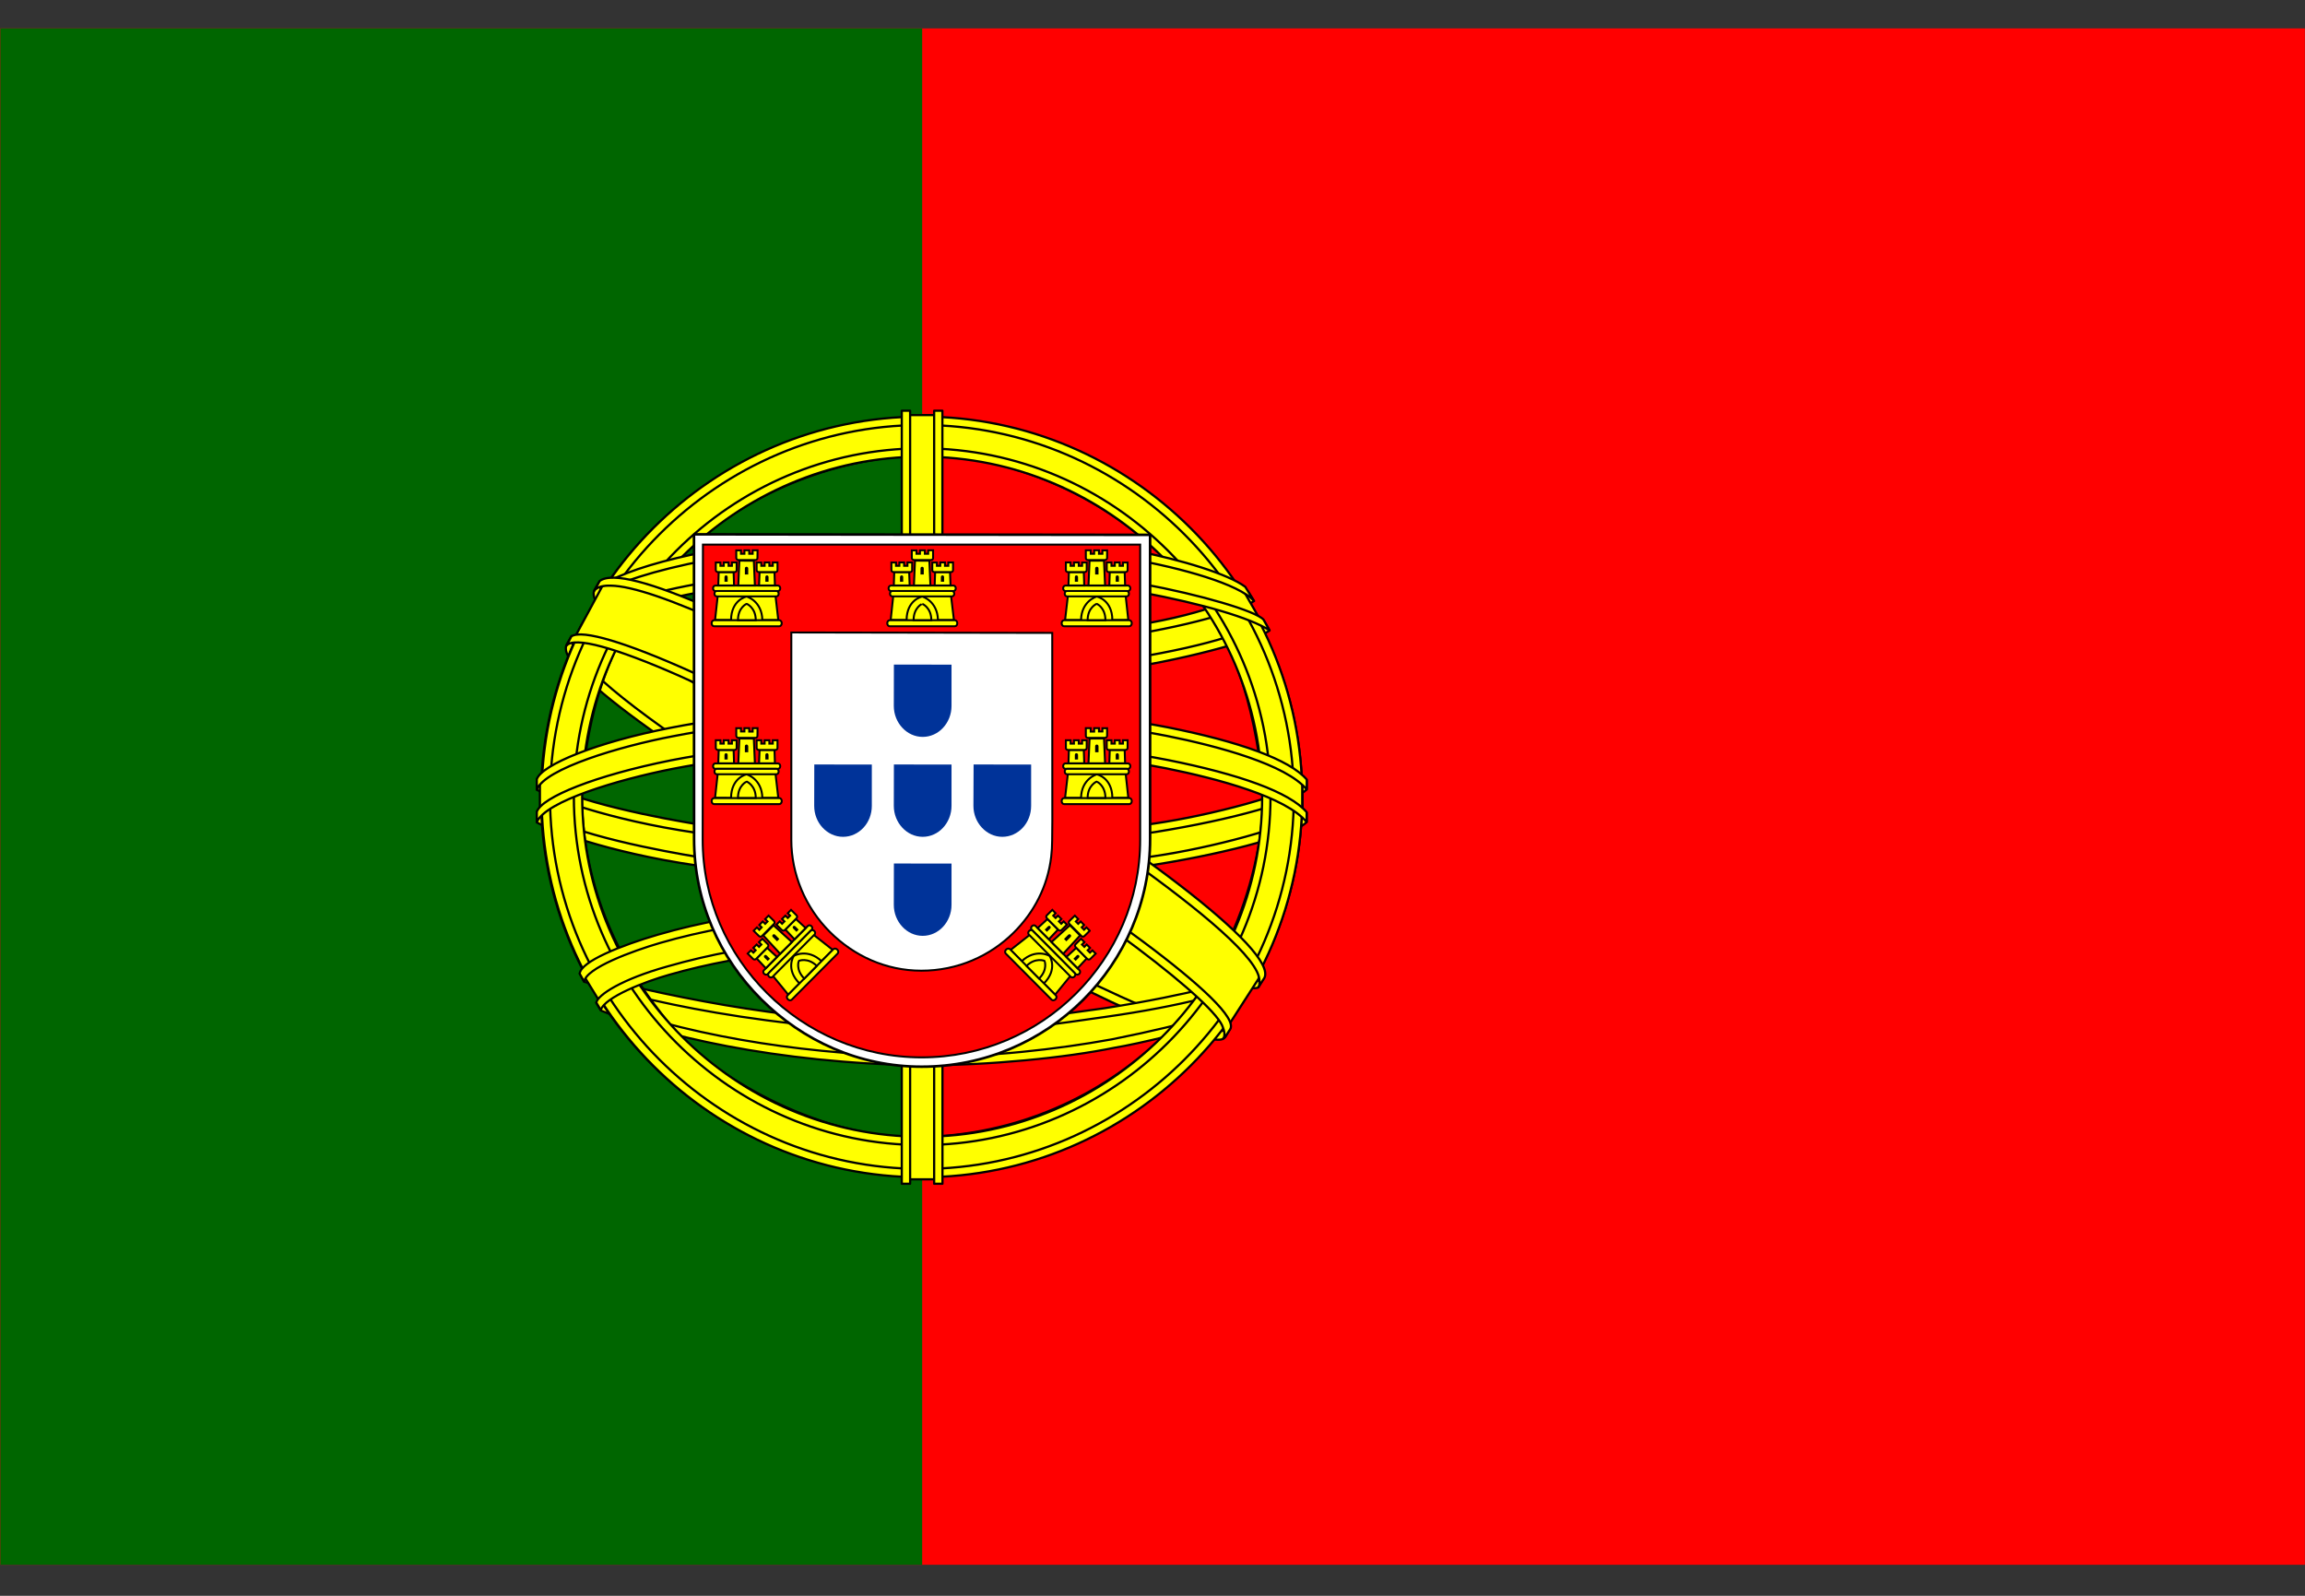 <svg width="26" height="18" viewBox="0 0 26 18" fill="none" xmlns="http://www.w3.org/2000/svg">
<rect x="0" y="0" width="26" height="18" fill="#333333" stroke="none"/>
<g clip-path="url(#clip0_1119_17996)">
<path d="M25.999 0.32H0.004V17.65H25.999V0.32Z" fill="#FF0000"/>
<path d="M10.402 0.32H0.004V17.65H10.402V0.32Z" fill="#006600"/>
<path fill-rule="evenodd" clip-rule="evenodd" d="M13.793 11.673C12.484 11.634 6.483 7.888 6.441 7.291L6.773 6.738C7.368 7.603 13.504 11.247 14.106 11.118L13.793 11.673" fill="#FFFF00"/>
<path d="M13.793 11.673C12.484 11.634 6.483 7.888 6.441 7.291L6.773 6.738C7.368 7.603 13.504 11.247 14.106 11.118L13.793 11.673" stroke="black" stroke-width="0.025" stroke-linecap="round" stroke-linejoin="round"/>
<path fill-rule="evenodd" clip-rule="evenodd" d="M6.702 6.663C6.585 6.979 8.268 8.02 10.294 9.252C12.319 10.484 14.066 11.245 14.195 11.136C14.203 11.122 14.259 11.026 14.254 11.027C14.23 11.063 14.171 11.075 14.078 11.049C13.531 10.891 12.104 10.236 10.336 9.164C8.569 8.092 7.031 7.104 6.792 6.684C6.775 6.655 6.763 6.602 6.766 6.561L6.76 6.561L6.709 6.649L6.702 6.663L6.702 6.663ZM13.823 11.691C13.801 11.731 13.759 11.732 13.681 11.724C13.191 11.67 11.706 10.947 9.948 9.895C7.902 8.671 6.213 7.555 6.396 7.263L6.446 7.175L6.456 7.178C6.291 7.672 9.79 9.673 9.996 9.8C12.02 11.055 13.727 11.787 13.878 11.597L13.823 11.691V11.691L13.823 11.691Z" fill="#FFFF00" stroke="black" stroke-width="0.025" stroke-linecap="round" stroke-linejoin="round"/>
<path fill-rule="evenodd" clip-rule="evenodd" d="M10.409 7.651C11.719 7.641 13.336 7.472 14.266 7.102L14.066 6.776C13.516 7.08 11.89 7.28 10.398 7.31C8.633 7.294 7.388 7.13 6.763 6.711L6.574 7.058C7.722 7.543 8.897 7.646 10.409 7.651Z" fill="#FFFF00" stroke="black" stroke-width="0.025" stroke-linecap="round" stroke-linejoin="round"/>
<path fill-rule="evenodd" clip-rule="evenodd" d="M14.319 7.11C14.287 7.162 13.68 7.371 12.787 7.525C12.181 7.618 11.39 7.697 10.404 7.698C9.466 7.698 8.701 7.632 8.121 7.553C7.183 7.406 6.699 7.201 6.52 7.129C6.537 7.095 6.548 7.071 6.564 7.039C7.08 7.244 7.566 7.368 8.136 7.456C8.712 7.534 9.468 7.602 10.401 7.601C11.383 7.6 12.165 7.515 12.767 7.425C13.684 7.277 14.184 7.087 14.255 6.999L14.319 7.11H14.319H14.319ZM14.143 6.78C14.044 6.86 13.549 7.035 12.678 7.175C12.097 7.258 11.358 7.332 10.414 7.333C9.517 7.334 8.784 7.274 8.226 7.192C7.342 7.077 6.871 6.869 6.702 6.808C6.718 6.779 6.736 6.75 6.753 6.721C6.885 6.787 7.34 6.972 8.236 7.099C8.787 7.177 9.521 7.235 10.414 7.234C11.353 7.233 12.084 7.157 12.662 7.074C13.537 6.954 14.008 6.73 14.079 6.674L14.143 6.78L14.143 6.78Z" fill="#FFFF00" stroke="black" stroke-width="0.025" stroke-linecap="round" stroke-linejoin="round"/>
<path fill-rule="evenodd" clip-rule="evenodd" d="M6.109 9.23C6.915 9.663 8.704 9.881 10.398 9.896C11.94 9.899 13.949 9.658 14.7 9.26L14.679 8.826C14.444 9.193 12.291 9.546 10.381 9.531C8.471 9.517 6.697 9.222 6.105 8.84L6.109 9.229" fill="#FFFF00"/>
<path d="M6.109 9.23C6.915 9.663 8.704 9.881 10.398 9.896C11.94 9.899 13.949 9.658 14.7 9.26L14.679 8.826C14.444 9.193 12.291 9.546 10.381 9.531C8.471 9.517 6.697 9.222 6.105 8.84L6.109 9.229" stroke="black" stroke-width="0.025" stroke-linecap="round" stroke-linejoin="round"/>
<path fill-rule="evenodd" clip-rule="evenodd" d="M14.739 9.167L14.739 9.271C14.626 9.406 13.918 9.61 13.03 9.753C12.355 9.857 11.474 9.935 10.376 9.935C9.333 9.935 8.502 9.861 7.857 9.762C6.838 9.613 6.186 9.353 6.055 9.276L6.055 9.155C6.448 9.416 7.514 9.608 7.871 9.666C8.512 9.765 9.339 9.838 10.376 9.838C11.469 9.838 12.345 9.761 13.016 9.658C13.653 9.566 14.56 9.327 14.739 9.167L14.739 9.167ZM14.739 8.799L14.739 8.903C14.627 9.038 13.919 9.242 13.031 9.385C12.355 9.489 11.474 9.567 10.377 9.567C9.334 9.567 8.502 9.493 7.857 9.394C6.838 9.245 6.186 8.985 6.055 8.908L6.056 8.787C6.449 9.048 7.514 9.24 7.872 9.298C8.512 9.397 9.339 9.47 10.377 9.47C11.469 9.47 12.345 9.393 13.017 9.29C13.653 9.198 14.561 8.959 14.739 8.799L14.739 8.799Z" fill="#FFFF00" stroke="black" stroke-width="0.025" stroke-linecap="round" stroke-linejoin="round"/>
<path fill-rule="evenodd" clip-rule="evenodd" d="M10.393 11.598C8.54 11.587 6.952 11.093 6.617 11.011L6.862 11.394C7.454 11.643 9.003 12.014 10.411 11.973C11.819 11.932 13.05 11.823 13.917 11.401L14.168 11.004C13.577 11.282 11.566 11.595 10.393 11.598Z" fill="#FFFF00" stroke="black" stroke-width="0.025" stroke-linecap="round" stroke-linejoin="round"/>
<path fill-rule="evenodd" clip-rule="evenodd" d="M14.009 11.312C13.973 11.368 13.935 11.424 13.897 11.478C13.488 11.622 12.843 11.773 12.571 11.818C12.016 11.932 11.156 12.017 10.393 12.017C8.752 11.993 7.408 11.671 6.776 11.397L6.725 11.31L6.733 11.296L6.819 11.33C7.944 11.732 9.206 11.893 10.402 11.921C11.162 11.924 11.923 11.835 12.538 11.724C13.481 11.536 13.863 11.393 13.98 11.328L14.009 11.312ZM14.227 10.953C14.228 10.954 14.229 10.955 14.229 10.957C14.202 11.003 14.174 11.05 14.145 11.098C13.926 11.176 13.334 11.349 12.47 11.47C11.9 11.548 11.546 11.623 10.413 11.645C8.289 11.591 6.914 11.176 6.587 11.073L6.539 10.98C7.77 11.302 9.027 11.526 10.413 11.549C11.45 11.527 11.891 11.45 12.456 11.373C13.464 11.216 13.972 11.05 14.124 11.003C14.122 11 14.12 10.997 14.117 10.994L14.227 10.953L14.227 10.953Z" fill="#FFFF00" stroke="black" stroke-width="0.024" stroke-linecap="round" stroke-linejoin="round"/>
<path fill-rule="evenodd" clip-rule="evenodd" d="M14.251 8.889C14.257 10.108 13.634 11.202 13.131 11.684C12.42 12.367 11.478 12.806 10.377 12.827C9.148 12.849 7.989 12.048 7.678 11.696C7.07 11.008 6.575 10.134 6.56 8.956C6.635 7.625 7.157 6.699 7.914 6.063C8.671 5.428 9.68 5.118 10.519 5.14C11.488 5.166 12.619 5.641 13.401 6.584C13.913 7.202 14.135 7.873 14.251 8.889ZM10.387 4.715C12.748 4.715 14.689 6.636 14.689 8.991C14.689 11.347 12.748 13.268 10.387 13.268C8.027 13.268 6.102 11.347 6.102 8.991C6.102 6.636 8.027 4.715 10.387 4.715Z" fill="#FFFF00" stroke="black" stroke-width="0.025" stroke-linecap="round" stroke-linejoin="round"/>
<path fill-rule="evenodd" clip-rule="evenodd" d="M10.399 4.699C12.762 4.699 14.689 6.626 14.689 8.989C14.689 11.352 12.762 13.279 10.399 13.279C8.036 13.279 6.109 11.352 6.109 8.989C6.109 6.626 8.036 4.699 10.399 4.699ZM6.204 8.989C6.204 11.297 8.099 13.185 10.399 13.185C12.7 13.185 14.594 11.297 14.594 8.989C14.594 6.682 12.699 4.794 10.399 4.794C8.099 4.794 6.204 6.682 6.204 8.989Z" fill="#FFFF00" stroke="black" stroke-width="0.025" stroke-linecap="round" stroke-linejoin="round"/>
<path fill-rule="evenodd" clip-rule="evenodd" d="M10.402 5.057C12.556 5.057 14.331 6.825 14.331 8.986C14.331 11.148 12.556 12.916 10.402 12.916C8.247 12.916 6.473 11.148 6.473 8.986C6.473 6.825 8.247 5.057 10.402 5.057ZM6.567 8.986C6.567 11.096 8.299 12.822 10.402 12.822C12.505 12.822 14.237 11.096 14.237 8.986C14.237 6.877 12.505 5.151 10.402 5.151C8.299 5.151 6.567 6.877 6.567 8.986Z" fill="#FFFF00" stroke="black" stroke-width="0.025" stroke-linecap="round" stroke-linejoin="round"/>
<path fill-rule="evenodd" clip-rule="evenodd" d="M10.575 4.682H10.207L10.207 13.302H10.576L10.575 4.682Z" fill="#FFFF00" stroke="black" stroke-width="0.025" stroke-linecap="round" stroke-linejoin="round"/>
<path fill-rule="evenodd" clip-rule="evenodd" d="M10.537 4.633H10.63L10.631 13.352H10.537L10.537 4.633ZM10.172 4.633H10.266L10.266 13.352H10.172V4.633H10.172Z" fill="#FFFF00" stroke="black" stroke-width="0.025" stroke-linecap="round" stroke-linejoin="round"/>
<path fill-rule="evenodd" clip-rule="evenodd" d="M14.689 9.155V8.837L14.429 8.595L12.956 8.205L10.833 7.988L8.277 8.118L6.457 8.552L6.09 8.824V9.142L7.02 8.725L9.23 8.378H11.353L12.913 8.552L13.996 8.811L14.689 9.155Z" fill="#FFFF00" stroke="black" stroke-width="0.025" stroke-linecap="round" stroke-linejoin="round"/>
<path fill-rule="evenodd" clip-rule="evenodd" d="M10.4 8.325C11.413 8.323 12.396 8.421 13.175 8.573C13.98 8.734 14.546 8.935 14.739 9.161L14.739 9.273C14.506 8.991 13.744 8.785 13.157 8.667C12.383 8.517 11.407 8.42 10.4 8.422C9.336 8.424 8.347 8.524 7.584 8.673C6.972 8.794 6.157 9.036 6.055 9.273V9.157C6.111 8.992 6.718 8.746 7.57 8.576C8.338 8.426 9.33 8.327 10.4 8.325ZM10.4 7.957C11.413 7.955 12.396 8.053 13.176 8.205C13.98 8.366 14.546 8.567 14.74 8.793L14.74 8.905C14.506 8.624 13.744 8.417 13.158 8.3C12.384 8.149 11.408 8.052 10.4 8.054C9.337 8.056 8.352 8.156 7.589 8.305C6.999 8.417 6.15 8.668 6.055 8.906V8.789C6.111 8.626 6.731 8.371 7.571 8.208C8.339 8.058 9.331 7.959 10.4 7.957Z" fill="#FFFF00" stroke="black" stroke-width="0.025" stroke-linecap="round" stroke-linejoin="round"/>
<path fill-rule="evenodd" clip-rule="evenodd" d="M10.38 6.08C11.977 6.072 13.369 6.303 14.007 6.63L14.239 7.032C13.685 6.733 12.183 6.423 10.383 6.47C8.916 6.479 7.349 6.631 6.562 7.051L6.84 6.587C7.485 6.252 9.007 6.082 10.38 6.08" fill="#FFFF00"/>
<path d="M10.38 6.08C11.977 6.072 13.369 6.303 14.007 6.63L14.239 7.032C13.685 6.733 12.183 6.423 10.383 6.47C8.916 6.479 7.349 6.631 6.562 7.051L6.84 6.587C7.485 6.252 9.007 6.082 10.38 6.08" stroke="black" stroke-width="0.025" stroke-linecap="round" stroke-linejoin="round"/>
<path fill-rule="evenodd" clip-rule="evenodd" d="M10.4 6.413C11.31 6.41 12.19 6.462 12.89 6.588C13.542 6.709 14.163 6.891 14.252 6.989L14.321 7.111C14.105 6.97 13.567 6.812 12.877 6.682C12.183 6.551 11.304 6.508 10.398 6.51C9.371 6.507 8.572 6.561 7.887 6.681C7.162 6.816 6.659 7.01 6.535 7.102L6.603 6.973C6.844 6.85 7.226 6.702 7.869 6.586C8.577 6.457 9.384 6.418 10.4 6.413L10.4 6.413ZM10.399 6.045C11.271 6.043 12.131 6.091 12.802 6.212C13.331 6.315 13.854 6.476 14.046 6.619L14.146 6.779C13.975 6.588 13.33 6.408 12.761 6.307C12.095 6.192 11.271 6.147 10.399 6.139C9.485 6.142 8.64 6.198 7.984 6.317C7.358 6.436 6.955 6.577 6.784 6.687L6.872 6.554C7.108 6.43 7.489 6.316 7.969 6.222C8.629 6.102 9.48 6.048 10.399 6.045Z" fill="#FFFF00" stroke="black" stroke-width="0.025" stroke-linecap="round" stroke-linejoin="round"/>
<path fill-rule="evenodd" clip-rule="evenodd" d="M12.53 10.772C11.741 10.625 10.95 10.604 10.398 10.61C7.737 10.641 6.878 11.156 6.773 11.312L6.574 10.988C7.252 10.497 8.7 10.222 10.412 10.25C11.301 10.265 12.068 10.324 12.714 10.449L12.53 10.772" fill="#FFFF00"/>
<path d="M12.53 10.772C11.741 10.625 10.95 10.604 10.398 10.61C7.737 10.641 6.878 11.156 6.773 11.312L6.574 10.988C7.252 10.497 8.7 10.222 10.412 10.25C11.301 10.265 12.068 10.324 12.714 10.449L12.53 10.772" stroke="black" stroke-width="0.025" stroke-linecap="round" stroke-linejoin="round"/>
<path fill-rule="evenodd" clip-rule="evenodd" d="M10.385 10.564C11.125 10.575 11.851 10.605 12.553 10.736L12.502 10.826C11.851 10.706 11.156 10.66 10.387 10.663C9.406 10.656 8.412 10.747 7.548 10.995C7.275 11.072 6.823 11.247 6.777 11.392L6.727 11.309C6.741 11.223 7.014 11.045 7.525 10.902C8.515 10.618 9.441 10.57 10.385 10.564L10.385 10.564ZM10.418 10.191C11.185 10.206 11.977 10.241 12.747 10.394L12.694 10.487C11.999 10.349 11.335 10.303 10.423 10.289C9.438 10.291 8.393 10.361 7.443 10.637C7.137 10.726 6.607 10.92 6.59 11.073L6.539 10.983C6.551 10.844 7.009 10.663 7.421 10.543C8.378 10.265 9.426 10.193 10.418 10.191Z" fill="#FFFF00" stroke="black" stroke-width="0.024" stroke-linecap="round" stroke-linejoin="round"/>
<path fill-rule="evenodd" clip-rule="evenodd" d="M14.198 11.037L13.878 11.534L12.96 10.718L10.577 9.115L7.891 7.642L6.496 7.165L6.793 6.614L6.894 6.559L7.761 6.775L10.62 8.248L12.267 9.288L13.653 10.284L14.216 10.934L14.198 11.037Z" fill="#FFFF00" stroke="black" stroke-width="0.025" stroke-linecap="round" stroke-linejoin="round"/>
<path fill-rule="evenodd" clip-rule="evenodd" d="M6.445 7.178C6.689 7.012 8.487 7.813 10.368 8.947C12.244 10.085 14.037 11.37 13.875 11.611L13.822 11.694L13.797 11.714C13.802 11.71 13.829 11.677 13.794 11.588C13.714 11.325 12.443 10.31 10.333 9.036C8.276 7.81 6.562 7.07 6.391 7.282L6.445 7.178ZM14.262 11.031C14.417 10.725 12.749 9.469 10.682 8.246C8.567 7.048 7.043 6.342 6.765 6.553L6.703 6.665C6.702 6.671 6.705 6.657 6.718 6.647C6.769 6.603 6.853 6.606 6.891 6.606C7.37 6.613 8.739 7.243 10.66 8.344C11.502 8.834 14.216 10.575 14.206 11.064C14.206 11.106 14.209 11.115 14.193 11.136L14.262 11.031Z" fill="#FFFF00"/>
<path d="M14.262 11.031C14.417 10.725 12.749 9.469 10.682 8.246C8.567 7.048 7.043 6.342 6.765 6.553L6.703 6.665C6.702 6.671 6.705 6.657 6.718 6.647C6.769 6.603 6.853 6.606 6.891 6.606C7.37 6.613 8.739 7.243 10.66 8.344C11.502 8.834 14.216 10.575 14.206 11.064C14.206 11.106 14.209 11.115 14.193 11.136L14.262 11.031ZM14.262 11.031L14.262 11.031M6.445 7.178C6.689 7.012 8.487 7.813 10.368 8.947C12.244 10.085 14.037 11.37 13.875 11.611L13.822 11.694L13.797 11.714C13.802 11.71 13.829 11.677 13.794 11.588C13.714 11.325 12.443 10.31 10.333 9.036C8.276 7.81 6.562 7.07 6.391 7.282L6.445 7.178Z" stroke="black" stroke-width="0.025" stroke-linecap="round" stroke-linejoin="round"/>
<path d="M7.829 9.462C7.829 10.167 8.117 10.805 8.585 11.271C9.054 11.738 9.69 12.032 10.396 12.032C11.106 12.032 11.75 11.744 12.217 11.279C12.683 10.814 12.973 10.172 12.973 9.464H12.973V6.033L7.828 6.027L7.829 9.462L7.829 9.462Z" fill="white" stroke="black" stroke-width="0.029" stroke-linejoin="bevel"/>
<path d="M7.926 9.468V9.47C7.926 10.144 8.205 10.757 8.653 11.203C9.101 11.649 9.719 11.927 10.395 11.927C11.074 11.927 11.691 11.652 12.137 11.207C12.584 10.762 12.861 10.148 12.861 9.472H12.861V6.143L7.929 6.143L7.926 9.468M11.869 7.139L11.87 9.257L11.868 9.481C11.868 9.54 11.864 9.608 11.857 9.665C11.817 10 11.663 10.292 11.435 10.519C11.168 10.784 10.8 10.949 10.393 10.949C9.989 10.949 9.629 10.779 9.361 10.512C9.086 10.238 8.926 9.862 8.926 9.474L8.926 7.134L11.869 7.139L11.869 7.139Z" fill="#FF0000"/>
<path d="M7.926 9.468V9.47C7.926 10.144 8.205 10.757 8.653 11.203C9.101 11.649 9.719 11.927 10.395 11.927C11.074 11.927 11.691 11.652 12.137 11.207C12.584 10.762 12.861 10.148 12.861 9.472H12.861V6.143L7.929 6.143L7.926 9.468M11.869 7.139L11.87 9.257L11.868 9.481C11.868 9.54 11.864 9.608 11.857 9.665C11.817 10 11.663 10.292 11.435 10.519C11.168 10.784 10.8 10.949 10.393 10.949C9.989 10.949 9.629 10.779 9.361 10.512C9.086 10.238 8.926 9.862 8.926 9.474L8.926 7.134L11.869 7.139L11.869 7.139Z" stroke="black" stroke-width="0.022"/>
<path d="M8.242 7.012C8.248 6.772 8.418 6.716 8.419 6.715C8.42 6.714 8.602 6.776 8.602 7.014L8.242 7.012Z" fill="#FFFF00"/>
<path d="M8.096 6.719L8.066 6.993L8.246 6.994C8.248 6.766 8.418 6.729 8.422 6.729C8.426 6.729 8.595 6.78 8.599 6.994H8.779L8.747 6.717L8.096 6.718L8.096 6.719Z" fill="#FFFF00" stroke="black" stroke-width="0.022"/>
<path d="M8.055 6.996H8.79C8.805 6.996 8.818 7.011 8.818 7.03C8.818 7.049 8.805 7.064 8.79 7.064H8.055C8.04 7.064 8.027 7.049 8.027 7.03C8.027 7.011 8.04 6.996 8.055 6.996Z" fill="#FFFF00" stroke="black" stroke-width="0.022"/>
<path d="M8.324 6.995C8.325 6.851 8.422 6.81 8.423 6.811C8.423 6.811 8.524 6.852 8.525 6.995H8.324Z" fill="#FFFF00" stroke="black" stroke-width="0.022"/>
<path d="M8.07 6.605H8.774C8.789 6.605 8.801 6.619 8.801 6.636C8.801 6.653 8.789 6.667 8.774 6.667H8.07C8.055 6.667 8.043 6.653 8.043 6.636C8.043 6.619 8.055 6.605 8.07 6.605Z" fill="#FFFF00" stroke="black" stroke-width="0.022"/>
<path d="M8.084 6.666H8.758C8.772 6.666 8.783 6.68 8.783 6.697C8.783 6.713 8.772 6.727 8.758 6.727H8.084C8.07 6.727 8.059 6.713 8.059 6.697C8.059 6.68 8.07 6.666 8.084 6.666Z" fill="#FFFF00" stroke="black" stroke-width="0.022"/>
<path d="M8.305 6.208L8.358 6.208V6.246H8.397V6.207L8.451 6.207V6.246H8.49V6.207H8.545L8.544 6.294C8.544 6.308 8.533 6.317 8.521 6.317H8.33C8.317 6.317 8.305 6.306 8.305 6.294L8.305 6.208L8.305 6.208Z" fill="#FFFF00" stroke="black" stroke-width="0.022"/>
<path d="M8.503 6.325L8.515 6.604L8.328 6.604L8.34 6.324L8.503 6.325Z" fill="#FFFF00" stroke="black" stroke-width="0.022"/>
<path d="M8.275 6.453L8.28 6.604L8.102 6.604L8.107 6.453L8.275 6.453Z" fill="#FFFF00" stroke="black" stroke-width="0.022"/>
<path d="M8.736 6.453L8.741 6.604L8.562 6.604L8.568 6.453L8.736 6.453Z" fill="#FFFF00" stroke="black" stroke-width="0.022"/>
<path d="M8.074 6.345L8.126 6.345V6.382H8.164V6.344L8.218 6.344V6.382H8.256V6.344L8.309 6.344L8.309 6.431C8.309 6.445 8.298 6.453 8.286 6.453H8.099C8.086 6.453 8.074 6.443 8.074 6.431L8.074 6.345L8.074 6.345Z" fill="#FFFF00" stroke="black" stroke-width="0.022"/>
<path d="M8.535 6.345L8.587 6.345V6.382H8.625V6.344L8.678 6.344V6.382H8.717V6.344L8.77 6.344L8.77 6.431C8.77 6.445 8.759 6.453 8.747 6.453H8.56C8.547 6.453 8.535 6.443 8.535 6.431L8.535 6.345L8.535 6.345Z" fill="#FFFF00" stroke="black" stroke-width="0.022"/>
<path d="M8.402 6.413C8.401 6.386 8.44 6.386 8.44 6.413V6.48H8.402L8.402 6.413Z" fill="black"/>
<path d="M8.172 6.51C8.172 6.484 8.208 6.483 8.208 6.51V6.562H8.172L8.172 6.51Z" fill="black"/>
<path d="M8.633 6.51C8.633 6.484 8.669 6.483 8.669 6.51V6.562H8.633L8.633 6.51Z" fill="black"/>
<path d="M8.242 9.017C8.248 8.778 8.418 8.722 8.419 8.721C8.42 8.72 8.602 8.782 8.602 9.02L8.242 9.017Z" fill="#FFFF00"/>
<path d="M8.096 8.724L8.066 8.999L8.246 9C8.248 8.772 8.418 8.734 8.422 8.735C8.426 8.735 8.595 8.786 8.599 9H8.779L8.747 8.723L8.096 8.724L8.096 8.724Z" fill="#FFFF00" stroke="black" stroke-width="0.022"/>
<path d="M8.055 9.002H8.79C8.805 9.002 8.818 9.017 8.818 9.036C8.818 9.055 8.805 9.07 8.79 9.07H8.055C8.04 9.07 8.027 9.055 8.027 9.036C8.027 9.017 8.04 9.002 8.055 9.002Z" fill="#FFFF00" stroke="black" stroke-width="0.022"/>
<path d="M8.324 9C8.325 8.857 8.422 8.816 8.423 8.816C8.423 8.816 8.524 8.858 8.525 9H8.324Z" fill="#FFFF00" stroke="black" stroke-width="0.022"/>
<path d="M8.07 8.611H8.774C8.789 8.611 8.801 8.625 8.801 8.642C8.801 8.659 8.789 8.672 8.774 8.672H8.07C8.055 8.672 8.043 8.659 8.043 8.642C8.043 8.625 8.055 8.611 8.07 8.611Z" fill="#FFFF00" stroke="black" stroke-width="0.022"/>
<path d="M8.084 8.672H8.758C8.772 8.672 8.783 8.686 8.783 8.702C8.783 8.719 8.772 8.733 8.758 8.733H8.084C8.07 8.733 8.059 8.719 8.059 8.702C8.059 8.686 8.07 8.672 8.084 8.672Z" fill="#FFFF00" stroke="black" stroke-width="0.022"/>
<path d="M8.305 8.214L8.358 8.214V8.251H8.397V8.213L8.451 8.213V8.252H8.49V8.213H8.545L8.544 8.3C8.544 8.314 8.533 8.323 8.521 8.323H8.33C8.317 8.323 8.305 8.312 8.305 8.3L8.305 8.214L8.305 8.214Z" fill="#FFFF00" stroke="black" stroke-width="0.022"/>
<path d="M8.503 8.331L8.515 8.61L8.328 8.61L8.34 8.33L8.503 8.331Z" fill="#FFFF00" stroke="black" stroke-width="0.022"/>
<path d="M8.275 8.459L8.28 8.61L8.102 8.61L8.107 8.459L8.275 8.459Z" fill="#FFFF00" stroke="black" stroke-width="0.022"/>
<path d="M8.736 8.459L8.741 8.61L8.562 8.61L8.568 8.459L8.736 8.459Z" fill="#FFFF00" stroke="black" stroke-width="0.022"/>
<path d="M8.074 8.35L8.126 8.35V8.388H8.164V8.35L8.218 8.35V8.388H8.256V8.35L8.309 8.35L8.309 8.437C8.309 8.45 8.298 8.459 8.286 8.459H8.099C8.086 8.459 8.074 8.449 8.074 8.437L8.074 8.35L8.074 8.35Z" fill="#FFFF00" stroke="black" stroke-width="0.022"/>
<path d="M8.535 8.35L8.587 8.35V8.388H8.625V8.35L8.678 8.35V8.388H8.717V8.35L8.77 8.35L8.77 8.437C8.77 8.45 8.759 8.459 8.747 8.459H8.56C8.547 8.459 8.535 8.449 8.535 8.437L8.535 8.35L8.535 8.35Z" fill="#FFFF00" stroke="black" stroke-width="0.022"/>
<path d="M8.402 8.419C8.401 8.392 8.44 8.391 8.44 8.419V8.485H8.402L8.402 8.419Z" fill="black"/>
<path d="M8.172 8.516C8.172 8.49 8.208 8.489 8.208 8.516V8.567H8.172L8.172 8.516Z" fill="black"/>
<path d="M8.633 8.516C8.633 8.49 8.669 8.489 8.669 8.516V8.567H8.633L8.633 8.516Z" fill="black"/>
<path d="M9.027 11.107C8.861 10.935 8.941 10.774 8.941 10.773C8.941 10.772 9.113 10.686 9.282 10.854L9.027 11.107Z" fill="#FFFF00"/>
<path d="M8.717 11.006L8.892 11.22L9.018 11.093C8.858 10.932 8.951 10.784 8.955 10.782C8.957 10.779 9.112 10.695 9.267 10.842L9.394 10.715L9.175 10.543L8.717 11.006L8.717 11.006Z" fill="#FFFF00" stroke="black" stroke-width="0.022"/>
<path d="M8.883 11.228L9.4 10.707C9.411 10.696 9.431 10.698 9.444 10.711C9.458 10.724 9.459 10.744 9.449 10.755L8.931 11.276C8.92 11.287 8.901 11.285 8.887 11.272C8.874 11.259 8.872 11.239 8.883 11.228Z" fill="#FFFF00" stroke="black" stroke-width="0.022"/>
<path d="M9.072 11.038C8.971 10.936 9.01 10.839 9.011 10.838C9.011 10.838 9.112 10.796 9.213 10.895L9.072 11.038Z" fill="#FFFF00" stroke="black" stroke-width="0.022"/>
<path d="M8.617 10.944L9.113 10.444C9.123 10.434 9.141 10.435 9.153 10.447C9.165 10.459 9.166 10.477 9.156 10.487L8.66 10.987C8.65 10.997 8.631 10.996 8.619 10.984C8.607 10.973 8.606 10.954 8.617 10.944Z" fill="#FFFF00" stroke="black" stroke-width="0.022"/>
<path d="M8.671 10.976L9.145 10.498C9.155 10.488 9.173 10.489 9.185 10.501C9.197 10.513 9.198 10.531 9.188 10.541L8.714 11.019C8.704 11.029 8.686 11.027 8.674 11.016C8.662 11.004 8.661 10.986 8.671 10.976Z" fill="#FFFF00" stroke="black" stroke-width="0.022"/>
<path d="M8.501 10.498L8.538 10.461L8.565 10.488L8.592 10.46L8.565 10.433L8.603 10.394L8.631 10.421L8.658 10.394L8.631 10.367L8.669 10.328L8.731 10.389C8.74 10.399 8.739 10.413 8.73 10.422L8.595 10.558C8.586 10.567 8.571 10.568 8.562 10.559L8.501 10.499L8.501 10.498Z" fill="#FFFF00" stroke="black" stroke-width="0.022"/>
<path d="M8.725 10.437L8.932 10.626L8.8 10.758L8.61 10.552L8.725 10.437Z" fill="#FFFF00" stroke="black" stroke-width="0.022"/>
<path d="M8.653 10.692L8.764 10.794L8.638 10.921L8.535 10.811L8.653 10.692Z" fill="#FFFF00" stroke="black" stroke-width="0.022"/>
<path d="M8.977 10.366L9.088 10.468L8.962 10.595L8.859 10.485L8.977 10.366Z" fill="#FFFF00" stroke="black" stroke-width="0.022"/>
<path d="M8.434 10.756L8.471 10.72L8.498 10.746L8.524 10.719L8.497 10.692L8.535 10.654L8.562 10.681L8.589 10.654L8.561 10.627L8.599 10.589L8.661 10.651C8.67 10.66 8.669 10.674 8.66 10.683L8.529 10.816C8.52 10.825 8.504 10.826 8.495 10.817L8.434 10.756L8.434 10.756Z" fill="#FFFF00" stroke="black" stroke-width="0.022"/>
<path d="M8.758 10.43L8.795 10.393L8.822 10.42L8.849 10.393L8.821 10.366L8.859 10.328L8.886 10.355L8.913 10.328L8.886 10.301L8.923 10.263L8.985 10.325C8.995 10.334 8.993 10.348 8.985 10.357L8.853 10.49C8.844 10.499 8.829 10.5 8.82 10.491L8.758 10.43L8.758 10.43Z" fill="#FFFF00" stroke="black" stroke-width="0.022"/>
<path d="M8.718 10.571C8.698 10.553 8.725 10.525 8.744 10.544L8.791 10.591L8.765 10.618L8.718 10.571Z" fill="black"/>
<path d="M8.623 10.803C8.605 10.785 8.63 10.758 8.649 10.778L8.685 10.814L8.66 10.839L8.623 10.803Z" fill="black"/>
<path d="M8.948 10.475C8.929 10.457 8.954 10.43 8.973 10.45L9.009 10.486L8.984 10.511L8.948 10.475Z" fill="black"/>
<path d="M10.223 7.012C10.229 6.772 10.398 6.716 10.399 6.715C10.401 6.714 10.583 6.776 10.582 7.014L10.223 7.012Z" fill="#FFFF00"/>
<path d="M10.076 6.719L10.047 6.993L10.226 6.994C10.228 6.766 10.398 6.729 10.403 6.729C10.406 6.729 10.575 6.78 10.58 6.994H10.76L10.727 6.717L10.076 6.718L10.076 6.719Z" fill="#FFFF00" stroke="black" stroke-width="0.022"/>
<path d="M10.036 6.996H10.77C10.786 6.996 10.798 7.011 10.798 7.03C10.798 7.049 10.786 7.064 10.77 7.064H10.036C10.021 7.064 10.008 7.049 10.008 7.03C10.008 7.011 10.021 6.996 10.036 6.996Z" fill="#FFFF00" stroke="black" stroke-width="0.022"/>
<path d="M10.305 6.995C10.306 6.851 10.403 6.81 10.403 6.811C10.403 6.811 10.505 6.852 10.505 6.995H10.305Z" fill="#FFFF00" stroke="black" stroke-width="0.022"/>
<path d="M10.05 6.605H10.754C10.769 6.605 10.781 6.619 10.781 6.636C10.781 6.653 10.769 6.667 10.754 6.667H10.05C10.036 6.667 10.023 6.653 10.023 6.636C10.023 6.619 10.036 6.605 10.05 6.605Z" fill="#FFFF00" stroke="black" stroke-width="0.022"/>
<path d="M10.065 6.666H10.738C10.752 6.666 10.764 6.68 10.764 6.697C10.764 6.713 10.752 6.727 10.738 6.727H10.065C10.051 6.727 10.039 6.713 10.039 6.697C10.039 6.68 10.051 6.666 10.065 6.666Z" fill="#FFFF00" stroke="black" stroke-width="0.022"/>
<path d="M10.285 6.208L10.338 6.208V6.246H10.377V6.207L10.432 6.207V6.246H10.47V6.207H10.525L10.525 6.294C10.525 6.308 10.514 6.317 10.501 6.317H10.31C10.297 6.317 10.285 6.306 10.285 6.294L10.285 6.208L10.285 6.208Z" fill="#FFFF00" stroke="black" stroke-width="0.022"/>
<path d="M10.483 6.325L10.495 6.604L10.309 6.604L10.321 6.324L10.483 6.325Z" fill="#FFFF00" stroke="black" stroke-width="0.022"/>
<path d="M10.255 6.453L10.261 6.604L10.082 6.604L10.087 6.453L10.255 6.453Z" fill="#FFFF00" stroke="black" stroke-width="0.022"/>
<path d="M10.716 6.453L10.722 6.604L10.543 6.604L10.548 6.453L10.716 6.453Z" fill="#FFFF00" stroke="black" stroke-width="0.022"/>
<path d="M10.055 6.345L10.107 6.345V6.382H10.145V6.344L10.198 6.344V6.382H10.236V6.344L10.289 6.344L10.289 6.431C10.289 6.445 10.278 6.453 10.266 6.453H10.079C10.066 6.453 10.055 6.443 10.055 6.431L10.055 6.345L10.055 6.345Z" fill="#FFFF00" stroke="black" stroke-width="0.022"/>
<path d="M10.516 6.345L10.568 6.345V6.382H10.606V6.344L10.659 6.344V6.382H10.697V6.344L10.75 6.344L10.75 6.431C10.75 6.445 10.739 6.453 10.727 6.453H10.54C10.527 6.453 10.516 6.443 10.516 6.431L10.516 6.345L10.516 6.345Z" fill="#FFFF00" stroke="black" stroke-width="0.022"/>
<path d="M10.383 6.413C10.382 6.386 10.421 6.386 10.42 6.413V6.48H10.383L10.383 6.413Z" fill="black"/>
<path d="M10.152 6.51C10.152 6.484 10.189 6.483 10.188 6.51V6.562H10.152L10.152 6.51Z" fill="black"/>
<path d="M10.613 6.51C10.613 6.484 10.649 6.483 10.649 6.51V6.562H10.613L10.613 6.51Z" fill="black"/>
<path d="M12.551 7.012C12.545 6.772 12.375 6.716 12.374 6.715C12.373 6.714 12.191 6.776 12.191 7.014L12.551 7.012Z" fill="#FFFF00"/>
<path d="M12.697 6.719L12.727 6.993L12.547 6.994C12.546 6.766 12.375 6.729 12.371 6.729C12.367 6.729 12.198 6.78 12.194 6.994H12.014L12.046 6.717L12.697 6.718L12.697 6.719Z" fill="#FFFF00" stroke="black" stroke-width="0.022"/>
<path d="M12.738 6.996H12.003C11.988 6.996 11.975 7.011 11.975 7.03C11.975 7.049 11.988 7.064 12.003 7.064H12.738C12.753 7.064 12.766 7.049 12.766 7.03C12.766 7.011 12.753 6.996 12.738 6.996Z" fill="#FFFF00" stroke="black" stroke-width="0.022"/>
<path d="M12.469 6.995C12.468 6.851 12.371 6.81 12.37 6.811C12.37 6.811 12.269 6.852 12.268 6.995H12.469Z" fill="#FFFF00" stroke="black" stroke-width="0.022"/>
<path d="M12.723 6.605H12.019C12.004 6.605 11.992 6.619 11.992 6.636C11.992 6.653 12.004 6.667 12.019 6.667H12.723C12.738 6.667 12.75 6.653 12.75 6.636C12.75 6.619 12.738 6.605 12.723 6.605Z" fill="#FFFF00" stroke="black" stroke-width="0.022"/>
<path d="M12.709 6.666H12.035C12.021 6.666 12.01 6.68 12.01 6.697C12.01 6.713 12.021 6.727 12.035 6.727H12.709C12.723 6.727 12.734 6.713 12.734 6.697C12.734 6.68 12.723 6.666 12.709 6.666Z" fill="#FFFF00" stroke="black" stroke-width="0.022"/>
<path d="M12.488 6.208L12.435 6.208V6.246H12.396V6.207L12.342 6.207V6.246H12.303V6.207H12.248L12.248 6.294C12.248 6.308 12.259 6.317 12.272 6.317H12.463C12.476 6.317 12.488 6.306 12.488 6.294L12.488 6.208L12.488 6.208Z" fill="#FFFF00" stroke="black" stroke-width="0.022"/>
<path d="M12.29 6.325L12.278 6.604L12.465 6.604L12.453 6.324L12.29 6.325Z" fill="#FFFF00" stroke="black" stroke-width="0.022"/>
<path d="M12.518 6.453L12.513 6.604L12.691 6.604L12.686 6.453L12.518 6.453Z" fill="#FFFF00" stroke="black" stroke-width="0.022"/>
<path d="M12.057 6.453L12.052 6.604L12.23 6.604L12.225 6.453L12.057 6.453Z" fill="#FFFF00" stroke="black" stroke-width="0.022"/>
<path d="M12.719 6.345L12.667 6.345V6.382H12.629V6.344L12.575 6.344V6.382H12.537V6.344L12.484 6.344L12.484 6.431C12.484 6.445 12.495 6.453 12.507 6.453H12.694C12.707 6.453 12.719 6.443 12.719 6.431L12.719 6.345L12.719 6.345Z" fill="#FFFF00" stroke="black" stroke-width="0.022"/>
<path d="M12.258 6.345L12.206 6.345V6.382H12.168V6.344L12.114 6.344V6.382H12.076V6.344L12.023 6.344L12.023 6.431C12.023 6.445 12.034 6.453 12.046 6.453H12.233C12.246 6.453 12.258 6.443 12.258 6.431L12.258 6.345L12.258 6.345Z" fill="#FFFF00" stroke="black" stroke-width="0.022"/>
<path d="M12.391 6.413C12.392 6.386 12.353 6.386 12.353 6.413V6.48H12.391L12.391 6.413Z" fill="black"/>
<path d="M12.621 6.51C12.621 6.484 12.585 6.483 12.585 6.51V6.562H12.621L12.621 6.51Z" fill="black"/>
<path d="M12.16 6.51C12.16 6.484 12.124 6.483 12.124 6.51V6.562H12.16L12.16 6.51Z" fill="black"/>
<path d="M12.551 9.017C12.545 8.778 12.375 8.722 12.374 8.721C12.373 8.72 12.191 8.782 12.191 9.02L12.551 9.017Z" fill="#FFFF00"/>
<path d="M12.697 8.724L12.727 8.999L12.547 9C12.546 8.772 12.375 8.734 12.371 8.735C12.367 8.735 12.198 8.786 12.194 9H12.014L12.046 8.723L12.697 8.724L12.697 8.724Z" fill="#FFFF00" stroke="black" stroke-width="0.022"/>
<path d="M12.738 9.002H12.003C11.988 9.002 11.975 9.017 11.975 9.036C11.975 9.055 11.988 9.07 12.003 9.07H12.738C12.753 9.07 12.766 9.055 12.766 9.036C12.766 9.017 12.753 9.002 12.738 9.002Z" fill="#FFFF00" stroke="black" stroke-width="0.022"/>
<path d="M12.469 9C12.468 8.857 12.371 8.816 12.37 8.816C12.37 8.816 12.269 8.858 12.268 9H12.469Z" fill="#FFFF00" stroke="black" stroke-width="0.022"/>
<path d="M12.723 8.611H12.019C12.004 8.611 11.992 8.625 11.992 8.642C11.992 8.659 12.004 8.672 12.019 8.672H12.723C12.738 8.672 12.75 8.659 12.75 8.642C12.75 8.625 12.738 8.611 12.723 8.611Z" fill="#FFFF00" stroke="black" stroke-width="0.022"/>
<path d="M12.709 8.672H12.035C12.021 8.672 12.01 8.686 12.01 8.702C12.01 8.719 12.021 8.733 12.035 8.733H12.709C12.723 8.733 12.734 8.719 12.734 8.702C12.734 8.686 12.723 8.672 12.709 8.672Z" fill="#FFFF00" stroke="black" stroke-width="0.022"/>
<path d="M12.488 8.214L12.435 8.214V8.251H12.396V8.213L12.342 8.213V8.252H12.303V8.213H12.248L12.248 8.3C12.248 8.314 12.259 8.323 12.272 8.323H12.463C12.476 8.323 12.488 8.312 12.488 8.3L12.488 8.214L12.488 8.214Z" fill="#FFFF00" stroke="black" stroke-width="0.022"/>
<path d="M12.29 8.331L12.278 8.61L12.465 8.61L12.453 8.33L12.29 8.331Z" fill="#FFFF00" stroke="black" stroke-width="0.022"/>
<path d="M12.518 8.459L12.513 8.61L12.691 8.61L12.686 8.459L12.518 8.459Z" fill="#FFFF00" stroke="black" stroke-width="0.022"/>
<path d="M12.057 8.459L12.052 8.61L12.23 8.61L12.225 8.459L12.057 8.459Z" fill="#FFFF00" stroke="black" stroke-width="0.022"/>
<path d="M12.719 8.35L12.667 8.35V8.388H12.629V8.35L12.575 8.35V8.388H12.537V8.35L12.484 8.35L12.484 8.437C12.484 8.45 12.495 8.459 12.507 8.459H12.694C12.707 8.459 12.719 8.449 12.719 8.437L12.719 8.35L12.719 8.35Z" fill="#FFFF00" stroke="black" stroke-width="0.022"/>
<path d="M12.258 8.35L12.206 8.35V8.388H12.168V8.35L12.114 8.35V8.388H12.076V8.35L12.023 8.35L12.023 8.437C12.023 8.45 12.034 8.459 12.046 8.459H12.233C12.246 8.459 12.258 8.449 12.258 8.437L12.258 8.35L12.258 8.35Z" fill="#FFFF00" stroke="black" stroke-width="0.022"/>
<path d="M12.391 8.419C12.392 8.392 12.353 8.391 12.353 8.419V8.485H12.391L12.391 8.419Z" fill="black"/>
<path d="M12.621 8.516C12.621 8.49 12.585 8.489 12.585 8.516V8.567H12.621L12.621 8.516Z" fill="black"/>
<path d="M12.16 8.516C12.16 8.49 12.124 8.489 12.124 8.516V8.567H12.16L12.16 8.516Z" fill="black"/>
<path d="M11.766 11.107C11.932 10.935 11.852 10.774 11.852 10.773C11.852 10.772 11.68 10.686 11.511 10.854L11.766 11.107Z" fill="#FFFF00"/>
<path d="M12.076 11.006L11.901 11.22L11.775 11.093C11.935 10.932 11.842 10.784 11.838 10.782C11.836 10.779 11.681 10.695 11.525 10.842L11.399 10.715L11.618 10.543L12.076 11.006L12.076 11.006Z" fill="#FFFF00" stroke="black" stroke-width="0.022"/>
<path d="M11.91 11.228L11.393 10.707C11.382 10.696 11.362 10.698 11.349 10.711C11.335 10.724 11.334 10.744 11.344 10.755L11.862 11.276C11.873 11.287 11.892 11.285 11.906 11.272C11.919 11.259 11.921 11.239 11.91 11.228Z" fill="#FFFF00" stroke="black" stroke-width="0.022"/>
<path d="M11.721 11.038C11.822 10.936 11.783 10.839 11.782 10.838C11.782 10.838 11.681 10.796 11.579 10.895L11.721 11.038Z" fill="#FFFF00" stroke="black" stroke-width="0.022"/>
<path d="M12.176 10.944L11.68 10.444C11.67 10.434 11.652 10.435 11.64 10.447C11.628 10.459 11.627 10.477 11.637 10.487L12.133 10.987C12.143 10.997 12.162 10.996 12.174 10.984C12.185 10.973 12.187 10.954 12.176 10.944Z" fill="#FFFF00" stroke="black" stroke-width="0.022"/>
<path d="M12.123 10.976L11.648 10.498C11.638 10.488 11.62 10.489 11.608 10.501C11.596 10.513 11.595 10.531 11.605 10.541L12.079 11.019C12.089 11.029 12.107 11.027 12.119 11.016C12.131 11.004 12.132 10.986 12.123 10.976Z" fill="#FFFF00" stroke="black" stroke-width="0.022"/>
<path d="M12.292 10.498L12.255 10.461L12.228 10.488L12.201 10.46L12.228 10.433L12.19 10.394L12.162 10.421L12.135 10.394L12.162 10.367L12.124 10.328L12.062 10.389C12.053 10.399 12.054 10.413 12.063 10.422L12.198 10.558C12.207 10.567 12.222 10.568 12.231 10.559L12.292 10.499L12.292 10.498Z" fill="#FFFF00" stroke="black" stroke-width="0.022"/>
<path d="M12.068 10.437L11.861 10.626L11.993 10.758L12.183 10.552L12.068 10.437Z" fill="#FFFF00" stroke="black" stroke-width="0.022"/>
<path d="M12.14 10.692L12.029 10.794L12.155 10.921L12.258 10.811L12.14 10.692Z" fill="#FFFF00" stroke="black" stroke-width="0.022"/>
<path d="M11.816 10.366L11.705 10.468L11.831 10.595L11.934 10.485L11.816 10.366Z" fill="#FFFF00" stroke="black" stroke-width="0.022"/>
<path d="M12.359 10.756L12.322 10.72L12.295 10.746L12.268 10.719L12.296 10.692L12.258 10.654L12.231 10.681L12.204 10.654L12.232 10.627L12.194 10.589L12.132 10.651C12.123 10.66 12.124 10.674 12.133 10.683L12.264 10.816C12.273 10.825 12.289 10.826 12.298 10.817L12.359 10.756L12.359 10.756Z" fill="#FFFF00" stroke="black" stroke-width="0.022"/>
<path d="M12.035 10.43L11.998 10.393L11.971 10.42L11.944 10.393L11.972 10.366L11.934 10.328L11.907 10.355L11.88 10.328L11.907 10.301L11.87 10.263L11.808 10.325C11.798 10.334 11.8 10.348 11.808 10.357L11.94 10.49C11.949 10.499 11.964 10.5 11.973 10.491L12.035 10.43L12.035 10.43Z" fill="#FFFF00" stroke="black" stroke-width="0.022"/>
<path d="M12.075 10.571C12.095 10.553 12.068 10.525 12.049 10.544L12.002 10.591L12.028 10.618L12.075 10.571Z" fill="black"/>
<path d="M12.169 10.803C12.188 10.785 12.163 10.758 12.144 10.778L12.108 10.814L12.133 10.839L12.169 10.803Z" fill="black"/>
<path d="M11.845 10.475C11.864 10.457 11.839 10.43 11.82 10.45L11.784 10.486L11.809 10.511L11.845 10.475Z" fill="black"/>
<path d="M10.082 9.09V9.09C10.082 9.186 10.119 9.273 10.178 9.336C10.237 9.4 10.319 9.439 10.408 9.439C10.497 9.439 10.579 9.4 10.637 9.337C10.696 9.274 10.733 9.186 10.733 9.09V8.624L10.083 8.623L10.082 9.09Z" fill="#003399"/>
<path d="M10.082 7.963V7.963C10.082 8.059 10.119 8.146 10.178 8.209C10.237 8.273 10.319 8.312 10.408 8.312C10.497 8.312 10.579 8.273 10.637 8.21C10.696 8.147 10.733 8.059 10.733 7.963V7.497L10.083 7.496L10.082 7.963Z" fill="#003399"/>
<path d="M9.184 9.09V9.09C9.184 9.186 9.22 9.273 9.279 9.336C9.339 9.4 9.42 9.439 9.509 9.439C9.599 9.439 9.68 9.4 9.739 9.337C9.798 9.274 9.834 9.186 9.834 9.09V8.624L9.185 8.623L9.184 9.09Z" fill="#003399"/>
<path d="M10.98 9.09V9.09C10.98 9.186 11.017 9.273 11.076 9.336C11.136 9.4 11.217 9.439 11.306 9.439C11.396 9.439 11.477 9.4 11.536 9.337C11.595 9.274 11.631 9.186 11.631 9.09V8.624L10.982 8.623L10.98 9.09Z" fill="#003399"/>
<path d="M10.082 10.207V10.207C10.082 10.303 10.119 10.39 10.178 10.453C10.237 10.517 10.319 10.556 10.408 10.556C10.497 10.556 10.579 10.517 10.637 10.454C10.696 10.391 10.733 10.303 10.733 10.207V9.741L10.083 9.74L10.082 10.207Z" fill="#003399"/>
</g>
<defs>
<clipPath id="clip0_1119_17996">
<rect width="25.995" height="17.33" fill="white" transform="translate(0.004 0.32)"/>
</clipPath>
</defs>
</svg>
